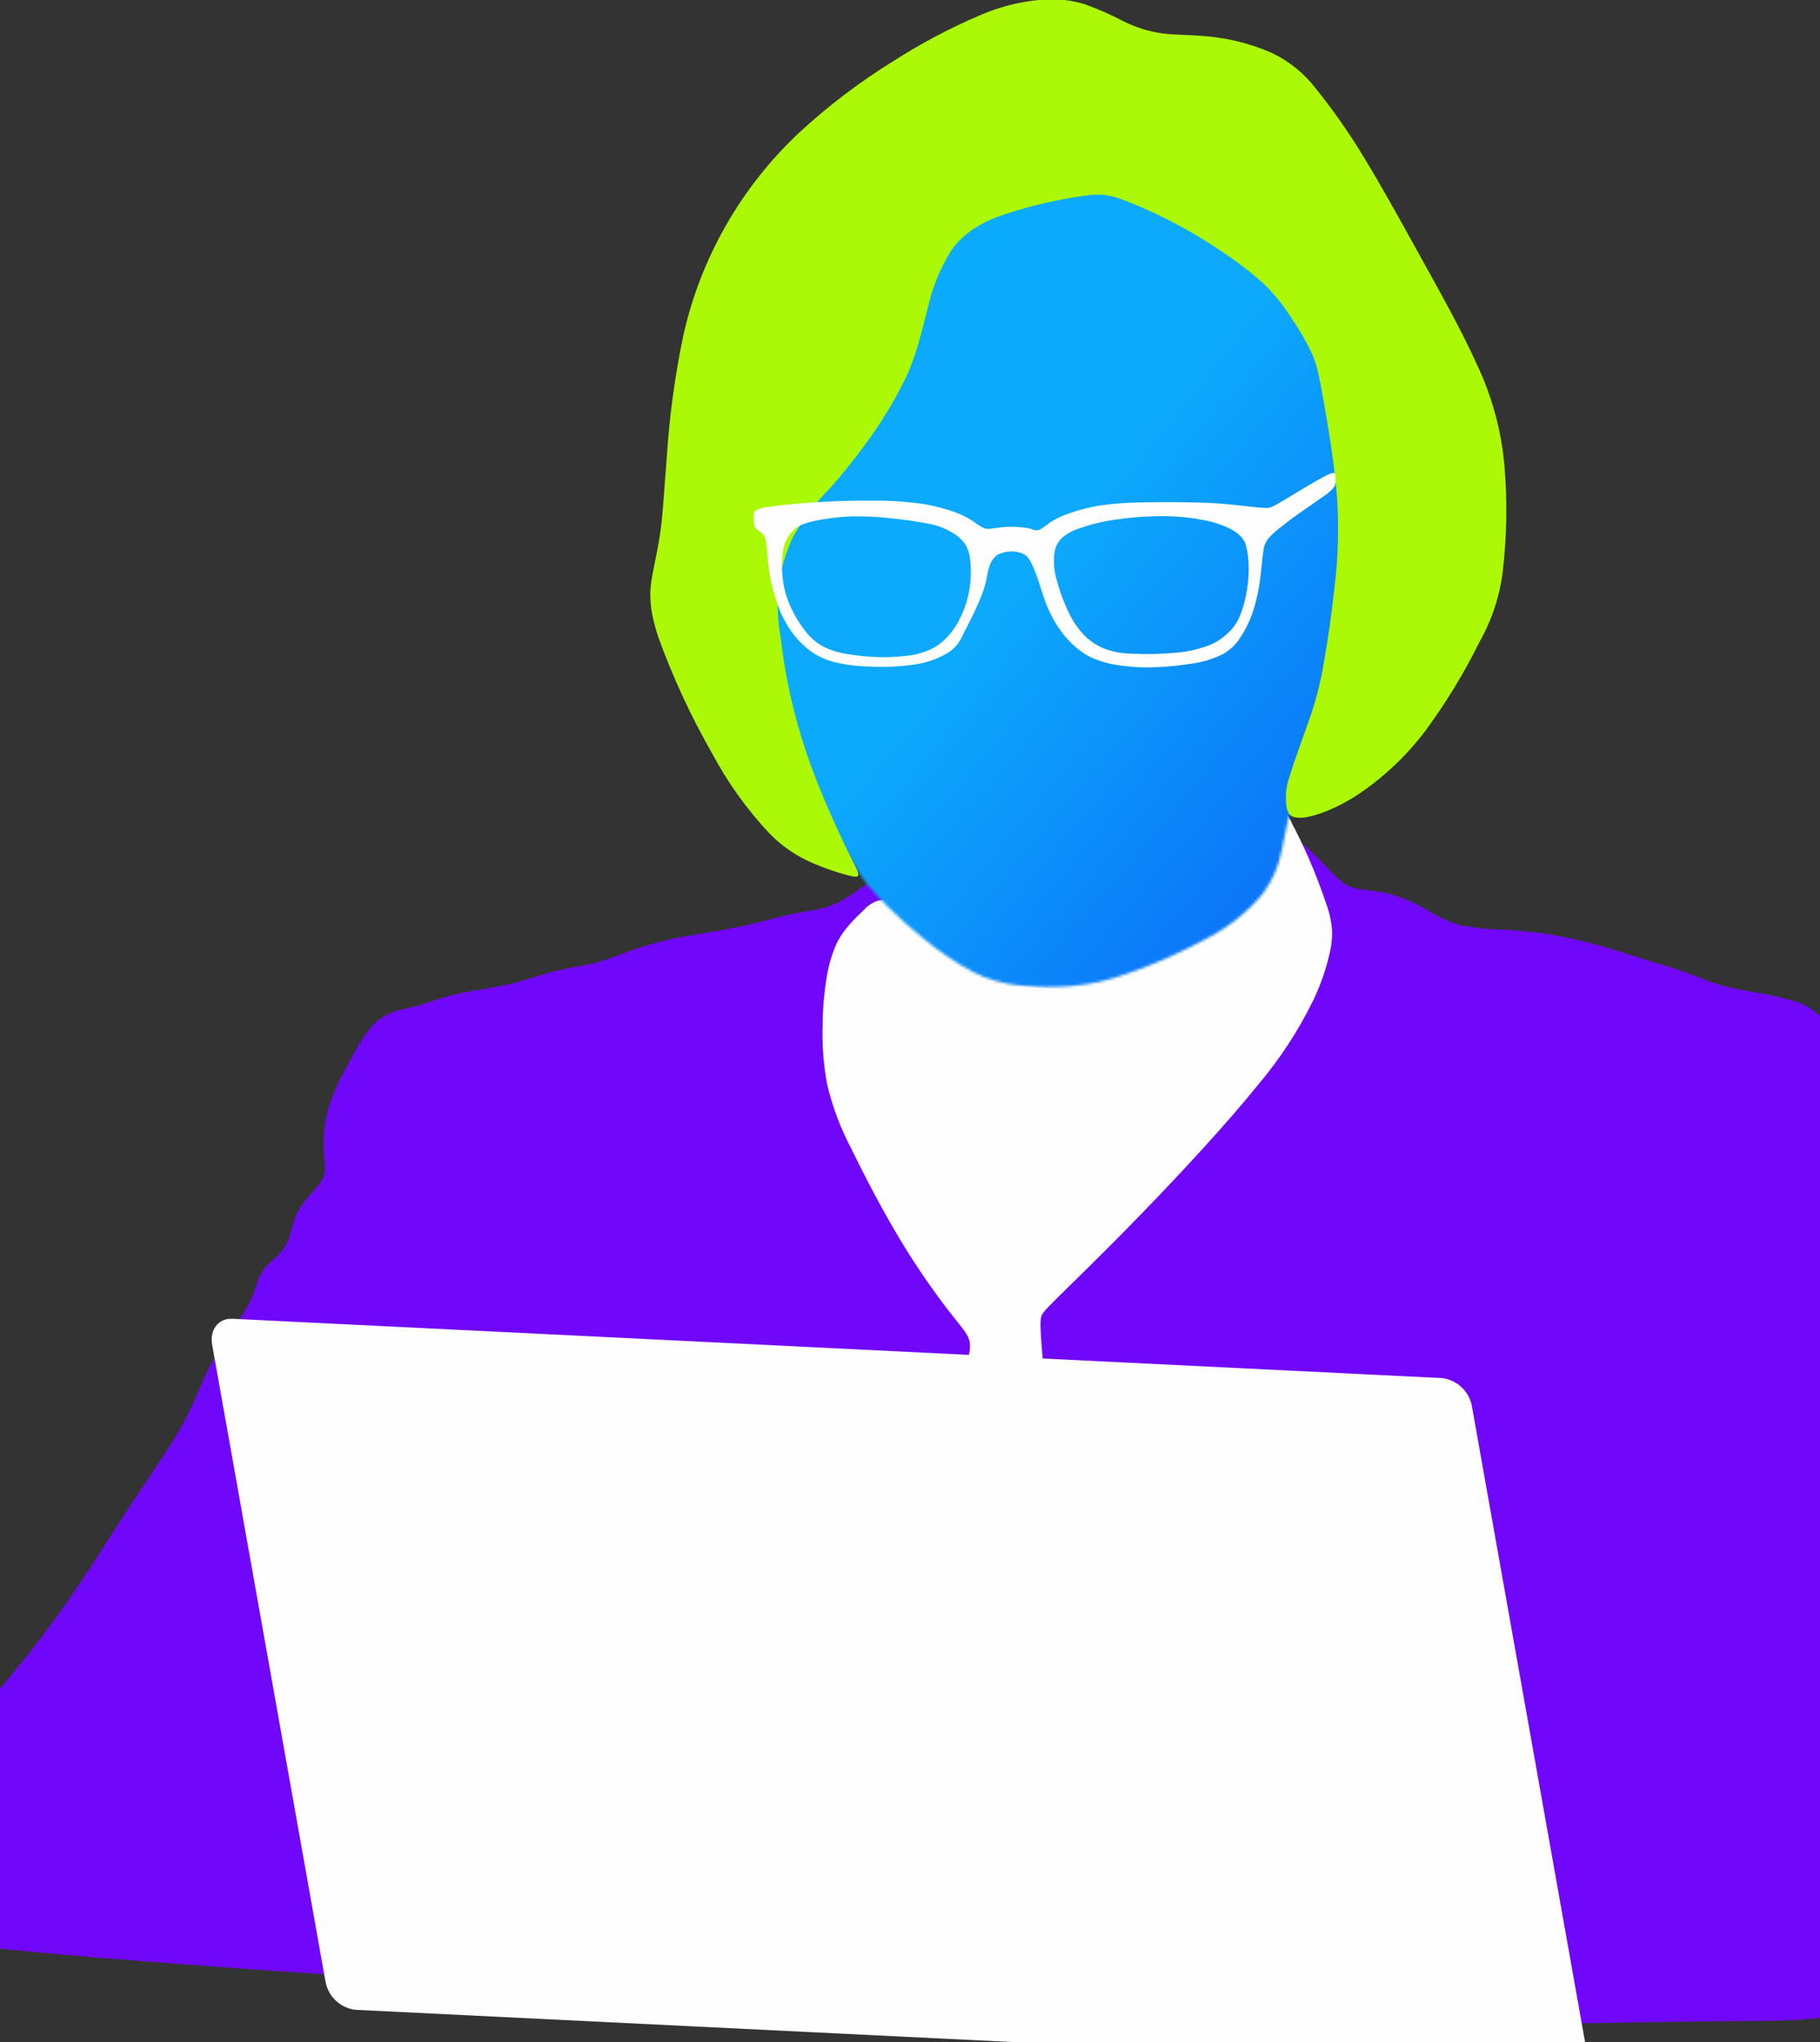 <?xml version="1.0" encoding="UTF-8"?> <svg xmlns="http://www.w3.org/2000/svg" width="663" height="744" viewBox="0 0 663 744" fill="none"><rect x="0" y="0" width="663" height="744" fill="#333333" stroke="none"/><g clip-path="url(#clip0_36_494)"><path fill-rule="evenodd" clip-rule="evenodd" d="M472.674 305.72C477.115 309.605 481.337 313.733 485.321 318.085C488.573 321.381 490.524 322.845 493.794 323.615C497.064 324.386 501.675 324.465 506.336 325.662C511.002 327.006 515.48 328.93 519.667 331.388C523.298 333.731 527.225 335.58 531.344 336.886C536.502 337.962 541.749 338.558 547.018 338.665C552.396 338.885 557.759 339.386 563.084 340.169C569.345 341.165 575.546 342.502 581.661 344.174C587.671 345.795 592.915 347.568 597.977 349.184C603.039 350.801 607.95 352.052 612.776 353.762C617.601 355.472 622.302 357.576 627.081 358.947C631.757 360.157 636.492 361.127 641.267 361.853C645.259 362.53 649.21 363.426 653.103 364.538C655.676 365.216 658.105 366.355 660.271 367.899C662.741 369.832 665.054 371.959 667.186 374.258C670.198 377.154 672.867 380.386 675.142 383.889C677.917 388.128 679.685 392.945 680.309 397.971C680.796 403.067 679.53 408.267 679.188 413.092C678.77 418.054 679.574 423.044 681.53 427.624C684.004 433.173 686.981 438.483 690.424 443.489C693.459 447.636 696.065 452.079 698.201 456.752C700.294 461.78 701.848 468.318 706.295 479.039C711.179 491.035 716.91 502.668 723.446 513.852C729.103 523.096 733.352 526.672 735.989 531.769C738.626 536.865 739.777 543.468 741.797 549.966C743.817 556.463 746.749 562.837 751.878 576.412C757.006 589.987 764.334 610.7 769.666 626.58C774.998 642.459 778.162 653.559 781.492 664.268C784.823 674.976 787.901 685.251 786.587 693.564C785.274 701.877 779.547 708.226 770.738 713.835C760.17 720.308 748.531 724.848 736.368 727.241C722.466 730.158 706.448 731.098 691.868 732.362C677.289 733.625 664.189 735.214 654.024 735.831C643.859 736.448 636.586 736.091 602.973 736.631C569.36 737.172 509.406 738.63 396.594 734.339C283.782 730.047 118.445 720.086 32.514 712.882C-53.417 705.678 -59.817 701.281 -58.156 692.333C-56.495 683.385 -46.754 669.929 -32.833 653.31C-18.912 636.691 -0.836 616.993 12.816 599.413C26.468 581.834 35.685 566.605 44.188 553.489C52.691 540.372 60.472 529.493 65.52 520.668C70.567 511.844 72.835 505.136 75.744 499.09C78.468 493.661 81.612 488.453 85.147 483.513C87.694 480.229 89.894 476.69 91.712 472.953C93.144 469.529 93.775 465.687 95.969 462.638C98.162 459.588 101.955 457.438 103.985 453.854C106.015 450.27 106.362 445.341 108.722 441.036C111.082 436.732 115.434 433.073 117.298 429.859C119.163 426.646 118.203 423.863 117.96 419.368C117.667 413.932 118.276 408.486 119.762 403.249C121.682 397.577 124.188 392.12 127.24 386.967C129.527 382.2 132.356 377.713 135.671 373.594C138.157 371.003 141.3 369.135 144.765 368.188C147.459 367.394 149.491 367.199 152.807 366.183C156.123 365.167 160.758 363.458 166.663 362.064C172.568 360.67 179.515 359.937 185.568 358.529C191.621 357.121 196.669 355.159 201.917 353.837C207.165 352.516 212.55 351.833 217.115 350.71C221.302 349.49 225.423 348.056 229.462 346.411C233.887 344.834 238.398 343.509 242.973 342.443C247.449 341.4 251.484 340.756 256.583 339.912C261.681 339.067 267.482 338.068 273.023 336.803C278.563 335.538 283.697 333.98 288.465 332.993C293.233 332.006 297.469 331.561 301.106 330.435C304.578 329.309 307.846 327.636 310.789 325.479C314.822 322.47 319.286 320.085 324.031 318.404C335.92 314.385 348.104 311.295 360.473 309.162C377.831 305.804 400.846 302.26 417.957 300.068C435.068 297.877 446.359 297.083 454.571 298.055C461.28 298.676 467.633 301.355 472.758 305.724" fill="#7107F8"></path><path fill-rule="evenodd" clip-rule="evenodd" d="M470.465 299.634C471.933 302.358 474.312 307.126 476.721 312.57C479.13 318.013 481.53 324.487 483.037 329.002C484.219 332.157 484.965 335.458 485.252 338.814C485.342 341.919 484.985 345.021 484.19 348.023C482.859 353.696 480.907 359.205 478.369 364.45C472.971 375.492 466.221 385.823 458.276 395.205C447.057 409.157 429.927 427.618 415.945 442.045C401.963 456.472 391.104 466.926 385.48 472.481C379.856 478.035 379.421 478.729 379.175 480.317C378.928 481.905 378.87 484.385 380.294 500.452C381.719 516.518 384.855 546.224 387.073 564.16C389.29 582.097 390.649 588.331 383.012 591.955C375.376 595.58 358.744 596.574 347.489 596.654C336.233 596.733 330.352 595.918 326.523 594.51C322.694 593.101 320.854 591.096 320.526 587.901C320.198 584.707 321.462 580.412 325.678 568.789C329.893 557.167 337.143 538.222 342.26 524.539C347.377 510.856 350.403 502.438 352.036 497.066C353.669 491.695 353.699 489.36 352.654 487.057C351.608 484.753 349.38 482.476 345.123 476.921C338.975 468.87 333.273 460.489 328.044 451.815C321.574 441.1 314.967 428.462 310.28 418.761C306.268 411.239 303.247 403.231 301.293 394.935C299.959 387.699 299.415 380.34 299.672 372.987C299.728 367.369 300.215 361.763 301.127 356.22C301.76 352.003 302.939 347.886 304.635 343.973C305.997 341.179 307.771 338.606 309.898 336.338C311.662 334.32 313.206 332.901 314.688 331.48C316.099 329.891 317.92 328.721 319.953 328.097C322.28 327.474 325.498 327.59 330.702 329.318C338.094 332.288 345.738 334.586 353.543 336.185C365.16 338.105 376.995 338.331 388.677 336.856C397.464 335.624 405.962 332.84 413.774 328.636C419.959 325.403 424.301 322.375 432.306 317.253C440.311 312.131 452.003 304.874 458.542 300.859C465.081 296.844 466.446 296.09 467.438 296.055C468.43 296.019 468.987 296.699 470.474 299.445" fill="#FEFEFE"></path><mask id="mask0_36_494" style="mask-type:luminance" maskUnits="userSpaceOnUse" x="278" y="66" width="228" height="294"><path d="M469.554 297.59C468.63 300.533 468.044 305.177 466.834 310.085C465.748 315.709 463.399 321.013 459.963 325.597C454.539 332.141 447.863 337.538 440.326 341.473C430.782 346.744 420.8 351.184 410.492 354.743C403.874 357.16 396.961 358.676 389.938 359.25C383.937 359.76 377.901 359.704 371.91 359.081C365.755 358.518 359.762 356.796 354.249 354.005C347.767 350.48 341.654 346.316 336 341.576C331.5 337.969 327.202 334.118 323.123 330.041C320.535 327.499 318.092 324.815 315.806 322C314.137 319.939 313.197 318.483 307.134 308.483C301.072 298.482 289.927 279.981 283.779 263.136C277.631 246.29 276.469 230.889 280.055 203.745C283.641 176.6 291.998 137.671 300.767 114.822C309.536 91.973 318.718 85.203 328.828 79.701C338.938 74.198 350 69.899 368.455 67.816C386.909 65.732 412.803 65.781 432.748 69.811C452.694 73.842 466.974 81.698 479.4 102.43C491.826 123.161 502.854 156.937 505.063 188.807C506.711 215.069 503.389 241.405 495.271 266.437C489.795 282.291 485.324 284.093 481.793 286.045C478.902 287.669 476.189 289.589 473.695 291.773C471.716 293.227 470.263 295.283 469.552 297.632" fill="white"></path></mask><g mask="url(#mask0_36_494)"><path d="M284.954 59.616L514.618 70.88L500.153 365.792L270.489 354.528L284.954 59.616Z" fill="url(#paint0_linear_36_494)"></path></g><path fill-rule="evenodd" clip-rule="evenodd" d="M473.604 297.936C477.824 297.806 485.535 295.258 493.906 289.965C503.655 283.574 512.224 275.549 519.238 266.244C526.751 256.044 533.354 245.205 538.968 233.851C543.431 225.957 546.305 217.267 547.429 208.271C548.924 195.431 549.129 182.474 548.041 169.594C546.922 156.855 543.544 144.416 538.064 132.859C532.043 119.43 522.673 102.974 515.416 89.842C508.159 76.71 502.718 66.929 496.887 57.361C491.624 48.641 485.783 40.282 479.403 32.34C475.197 26.805 469.731 22.352 463.458 19.35C456.722 16.374 449.584 14.407 442.273 13.512C435.133 12.593 428.8 12.851 423.502 12.17C418.629 11.504 413.896 10.049 409.491 7.863C404.83 5.411 400.007 3.283 395.054 1.492C389.769 -0.09 384.224 -0.612 378.736 -0.045C371.214 0.663 363.852 2.561 356.926 5.579C345.949 10.27 335.385 15.87 325.342 22.321C313.105 29.886 301.627 38.614 291.067 48.381C270.003 68.146 255.346 93.76 248.985 121.922C245.925 136.501 243.898 151.277 242.919 166.141C241.937 178.427 241.556 186.197 240.712 192.659C239.868 199.122 238.583 204.278 237.623 209.662C236.664 215.045 236.032 220.634 239.828 232.165C245.144 246.821 251.71 260.995 259.452 274.529C265.056 285.019 272.002 294.734 280.117 303.432C284.692 308.199 290.202 311.973 296.303 314.518C300.419 316.302 304.665 317.77 309.004 318.909C311.939 319.642 312.972 319.63 312.606 318.075C312.24 316.521 310.431 313.443 307.144 306.568C303.857 299.692 299.091 289.039 295.453 279.01C292.194 270.094 289.558 260.963 287.565 251.682C285.848 243.726 284.987 237.222 284.323 231.843C283.39 226.657 283.097 221.376 283.451 216.119C284 208.909 285.889 201.863 289.021 195.344C292.623 189.063 297.022 183.272 302.108 178.116C306.675 173.038 310.966 167.719 314.963 162.182C320.845 154.331 325.956 145.934 330.226 137.104C334.248 128.146 335.993 119.623 338.083 111.811C339.695 104.613 342.504 97.735 346.393 91.465C350.224 85.949 355.434 81.974 364.106 78.716C373.336 75.541 382.829 73.189 392.475 71.688C399.992 70.499 402.83 70.638 408.177 72.458C414.887 74.966 421.429 77.902 427.763 81.249C433.59 84.278 439.229 87.654 444.65 91.359C450.189 94.964 455.443 98.986 460.368 103.391C464.154 107.075 467.489 111.195 470.302 115.665C473.155 119.74 475.664 124.045 477.804 128.536C479.705 132.733 480.502 136.666 482.138 145.839C483.774 155.012 486.208 169.402 487.084 181.611C487.776 192.364 487.466 203.158 486.156 213.854C485.078 223.799 483.624 233.683 482.316 241.028C481.247 247.644 479.638 254.161 477.504 260.514C475.048 267.634 471.537 276.912 469.818 282.764C468.558 286.165 468.14 289.82 468.6 293.418C468.948 295.771 469.469 298.028 473.607 297.873" fill="#ABF807"></path><path fill-rule="evenodd" clip-rule="evenodd" d="M351.066 197.514C349.711 195.909 348.049 194.59 346.179 193.633C343.862 192.298 341.336 191.363 338.708 190.867C333.921 189.926 329.088 189.232 324.229 188.788C319.652 188.265 315.046 188.039 310.44 188.112C306.826 188.241 303.224 188.613 299.66 189.225C297.227 189.577 294.835 190.164 292.516 190.979C290.914 191.581 289.488 192.575 288.371 193.87C287.012 195.403 286.04 197.24 285.537 199.225C284.9 202.094 284.691 205.041 284.919 207.972C285.067 211.674 285.79 215.331 287.063 218.811C288.562 222.696 290.619 226.342 293.169 229.635C295.041 232.17 297.459 234.252 300.245 235.728C302.87 236.98 305.671 237.827 308.55 238.24C311.919 238.818 315.322 239.182 318.737 239.329C322.577 239.514 326.426 239.372 330.241 238.904C334.198 238.548 338.021 237.296 341.42 235.243C344.792 232.823 347.523 229.619 349.379 225.909C351.278 222.323 352.565 218.445 353.186 214.435C353.733 210.957 353.807 207.42 353.407 203.922C353.241 201.611 352.446 199.389 351.109 197.495M452.693 196.163C451.459 194.732 449.956 193.557 448.269 192.704C445.196 191.161 441.912 190.078 438.524 189.49C433.421 188.475 428.227 187.987 423.024 188.035C417.138 188.059 411.262 188.524 405.446 189.425C401.342 190.029 397.306 191.03 393.395 192.412C391.018 193.119 388.81 194.3 386.903 195.883C385.383 197.307 384.409 199.217 384.152 201.283C383.72 204.44 383.935 207.652 384.785 210.723C385.907 215.093 387.471 219.337 389.452 223.391C390.883 226.463 392.834 229.264 395.22 231.672C397.206 233.607 399.539 235.149 402.097 236.219C405.253 237.42 408.594 238.061 411.971 238.114C417.448 238.413 422.94 238.302 428.401 237.783C432.575 237.446 436.68 236.513 440.589 235.013C442.96 234.056 445.129 232.663 446.985 230.907C448.925 229.237 450.467 227.155 451.498 224.814C452.894 221.402 453.855 217.829 454.359 214.177C454.848 211.032 455.004 207.844 454.825 204.666C454.692 202.81 454.416 200.966 454 199.153C453.829 198.088 453.359 197.095 452.645 196.287L452.693 196.163ZM278.909 196.458C278.644 195.53 278.114 194.7 277.383 194.068C276.725 193.64 276.094 193.173 275.492 192.67C274.984 192.068 274.694 191.312 274.67 190.525C274.586 189.586 274.562 188.643 274.598 187.701C274.637 186.903 274.663 186.378 275.381 185.908C277.203 185.085 279.163 184.61 281.16 184.508C284.809 183.992 290.697 183.376 297.377 182.946C304.056 182.516 311.588 182.317 318.076 182.362C323.736 182.331 329.393 182.678 335.007 183.403C339.414 184.032 343.745 185.105 347.935 186.604C350.438 187.514 352.814 188.741 355.004 190.256C356.063 191.074 357.199 191.785 358.398 192.38C359.368 192.7 360.407 192.751 361.404 192.527C362.739 192.361 364.651 192.055 366.51 191.957C368.264 191.882 370.022 191.919 371.772 192.067C373.049 192.142 374.317 192.338 375.557 192.653C376.442 193.12 377.457 193.281 378.442 193.11C379.855 192.356 381.179 191.447 382.389 190.399C384.509 189.044 386.784 187.947 389.166 187.132C393.017 185.729 396.998 184.711 401.051 184.095C405.908 183.433 410.803 183.076 415.705 183.025C420.536 182.904 425.088 182.896 429.658 182.951C434.227 183.007 438.796 183.084 442.997 183.353C447.198 183.622 451.053 184.064 454.175 184.427C457.296 184.791 459.687 185.014 461.182 185.045C462.676 185.076 463.297 184.875 467.271 182.481C471.244 180.087 478.738 175.508 482.457 173.565C486.177 171.621 486.292 172.279 486.378 173.104C486.503 173.936 486.561 174.777 486.55 175.618C486.546 176.315 486.313 176.991 485.886 177.542C484.894 178.755 483.711 179.799 482.384 180.633C480.069 182.309 476.211 184.919 473.155 187.084C470.099 189.25 467.82 191.032 466.023 192.46C464.553 193.567 463.206 194.827 462.003 196.219C460.941 197.605 460.31 199.272 460.188 201.014C459.793 203.478 459.543 207.296 459.014 211.206C458.521 215.123 457.662 218.985 456.446 222.741C455.31 226.138 453.735 229.373 451.76 232.362C450.164 234.875 447.952 236.939 445.334 238.361C441.884 240.052 438.187 241.185 434.382 241.718C429.548 242.5 424.669 242.964 419.775 243.106C415.72 243.223 411.663 242.975 407.654 242.364C404.215 241.901 400.858 240.964 397.676 239.581C394.931 238.249 392.432 236.461 390.287 234.293C388.223 232.247 386.404 229.968 384.868 227.502C383.349 225.061 382.064 222.482 381.031 219.8C380.041 217.226 379.301 214.706 378.662 212.696C378.023 210.686 377.447 209.1 376.804 207.616C376.288 206.252 375.647 204.938 374.889 203.692C374.338 202.779 373.509 202.067 372.524 201.66C371.403 201.221 370.223 200.95 369.023 200.857C367.186 200.838 365.365 201.208 363.681 201.942C362.908 202.371 362.244 202.973 361.741 203.699C361.197 204.461 360.765 205.298 360.46 206.183C360.093 207.268 359.813 208.38 359.623 209.51C359.352 211.268 358.936 213 358.378 214.69C357.384 217.501 356.236 220.255 354.939 222.94C353.552 225.882 352.04 228.776 350.807 231.157C349.789 233.642 348.109 235.802 345.949 237.402C342.255 239.756 338.109 241.316 333.778 241.982C328.28 242.838 322.709 243.129 317.153 242.851C312.73 242.777 308.327 242.23 304.021 241.217C300.815 240.425 297.793 239.018 295.122 237.076C292.59 235.17 290.365 232.889 288.522 230.312C286.416 227.391 284.716 224.2 283.466 220.824C282.109 217.031 281.081 213.129 280.393 209.16C279.786 205.657 279.62 203.018 279.447 200.968C279.401 199.49 279.205 198.02 278.861 196.582L278.909 196.458Z" fill="#FEFEFE"></path><path fill-rule="evenodd" clip-rule="evenodd" d="M570.147 753.775L129.42 732.158C126.749 731.822 124.255 730.641 122.302 728.788C120.35 726.935 119.042 724.508 118.568 721.86L77.273 489.82C76.316 484.406 79.622 480.169 84.624 480.414L525.351 502.031C528.023 502.368 530.517 503.548 532.469 505.401C534.421 507.254 535.73 509.682 536.203 512.33L577.498 744.369C578.476 749.785 575.171 754.022 570.168 753.776" fill="#FEFEFE"></path></g><defs><linearGradient id="paint0_linear_36_494" x1="489.51" y1="293.685" x2="295.56" y2="131.388" gradientUnits="userSpaceOnUse"><stop stop-color="#0B75F8"></stop><stop offset="0.56" stop-color="#0CA9FC"></stop><stop offset="1" stop-color="#0BABFC"></stop></linearGradient><clipPath id="clip0_36_494"><rect width="802" height="744" fill="white" transform="matrix(-1 0 0 1 802 0)"></rect></clipPath></defs></svg> 